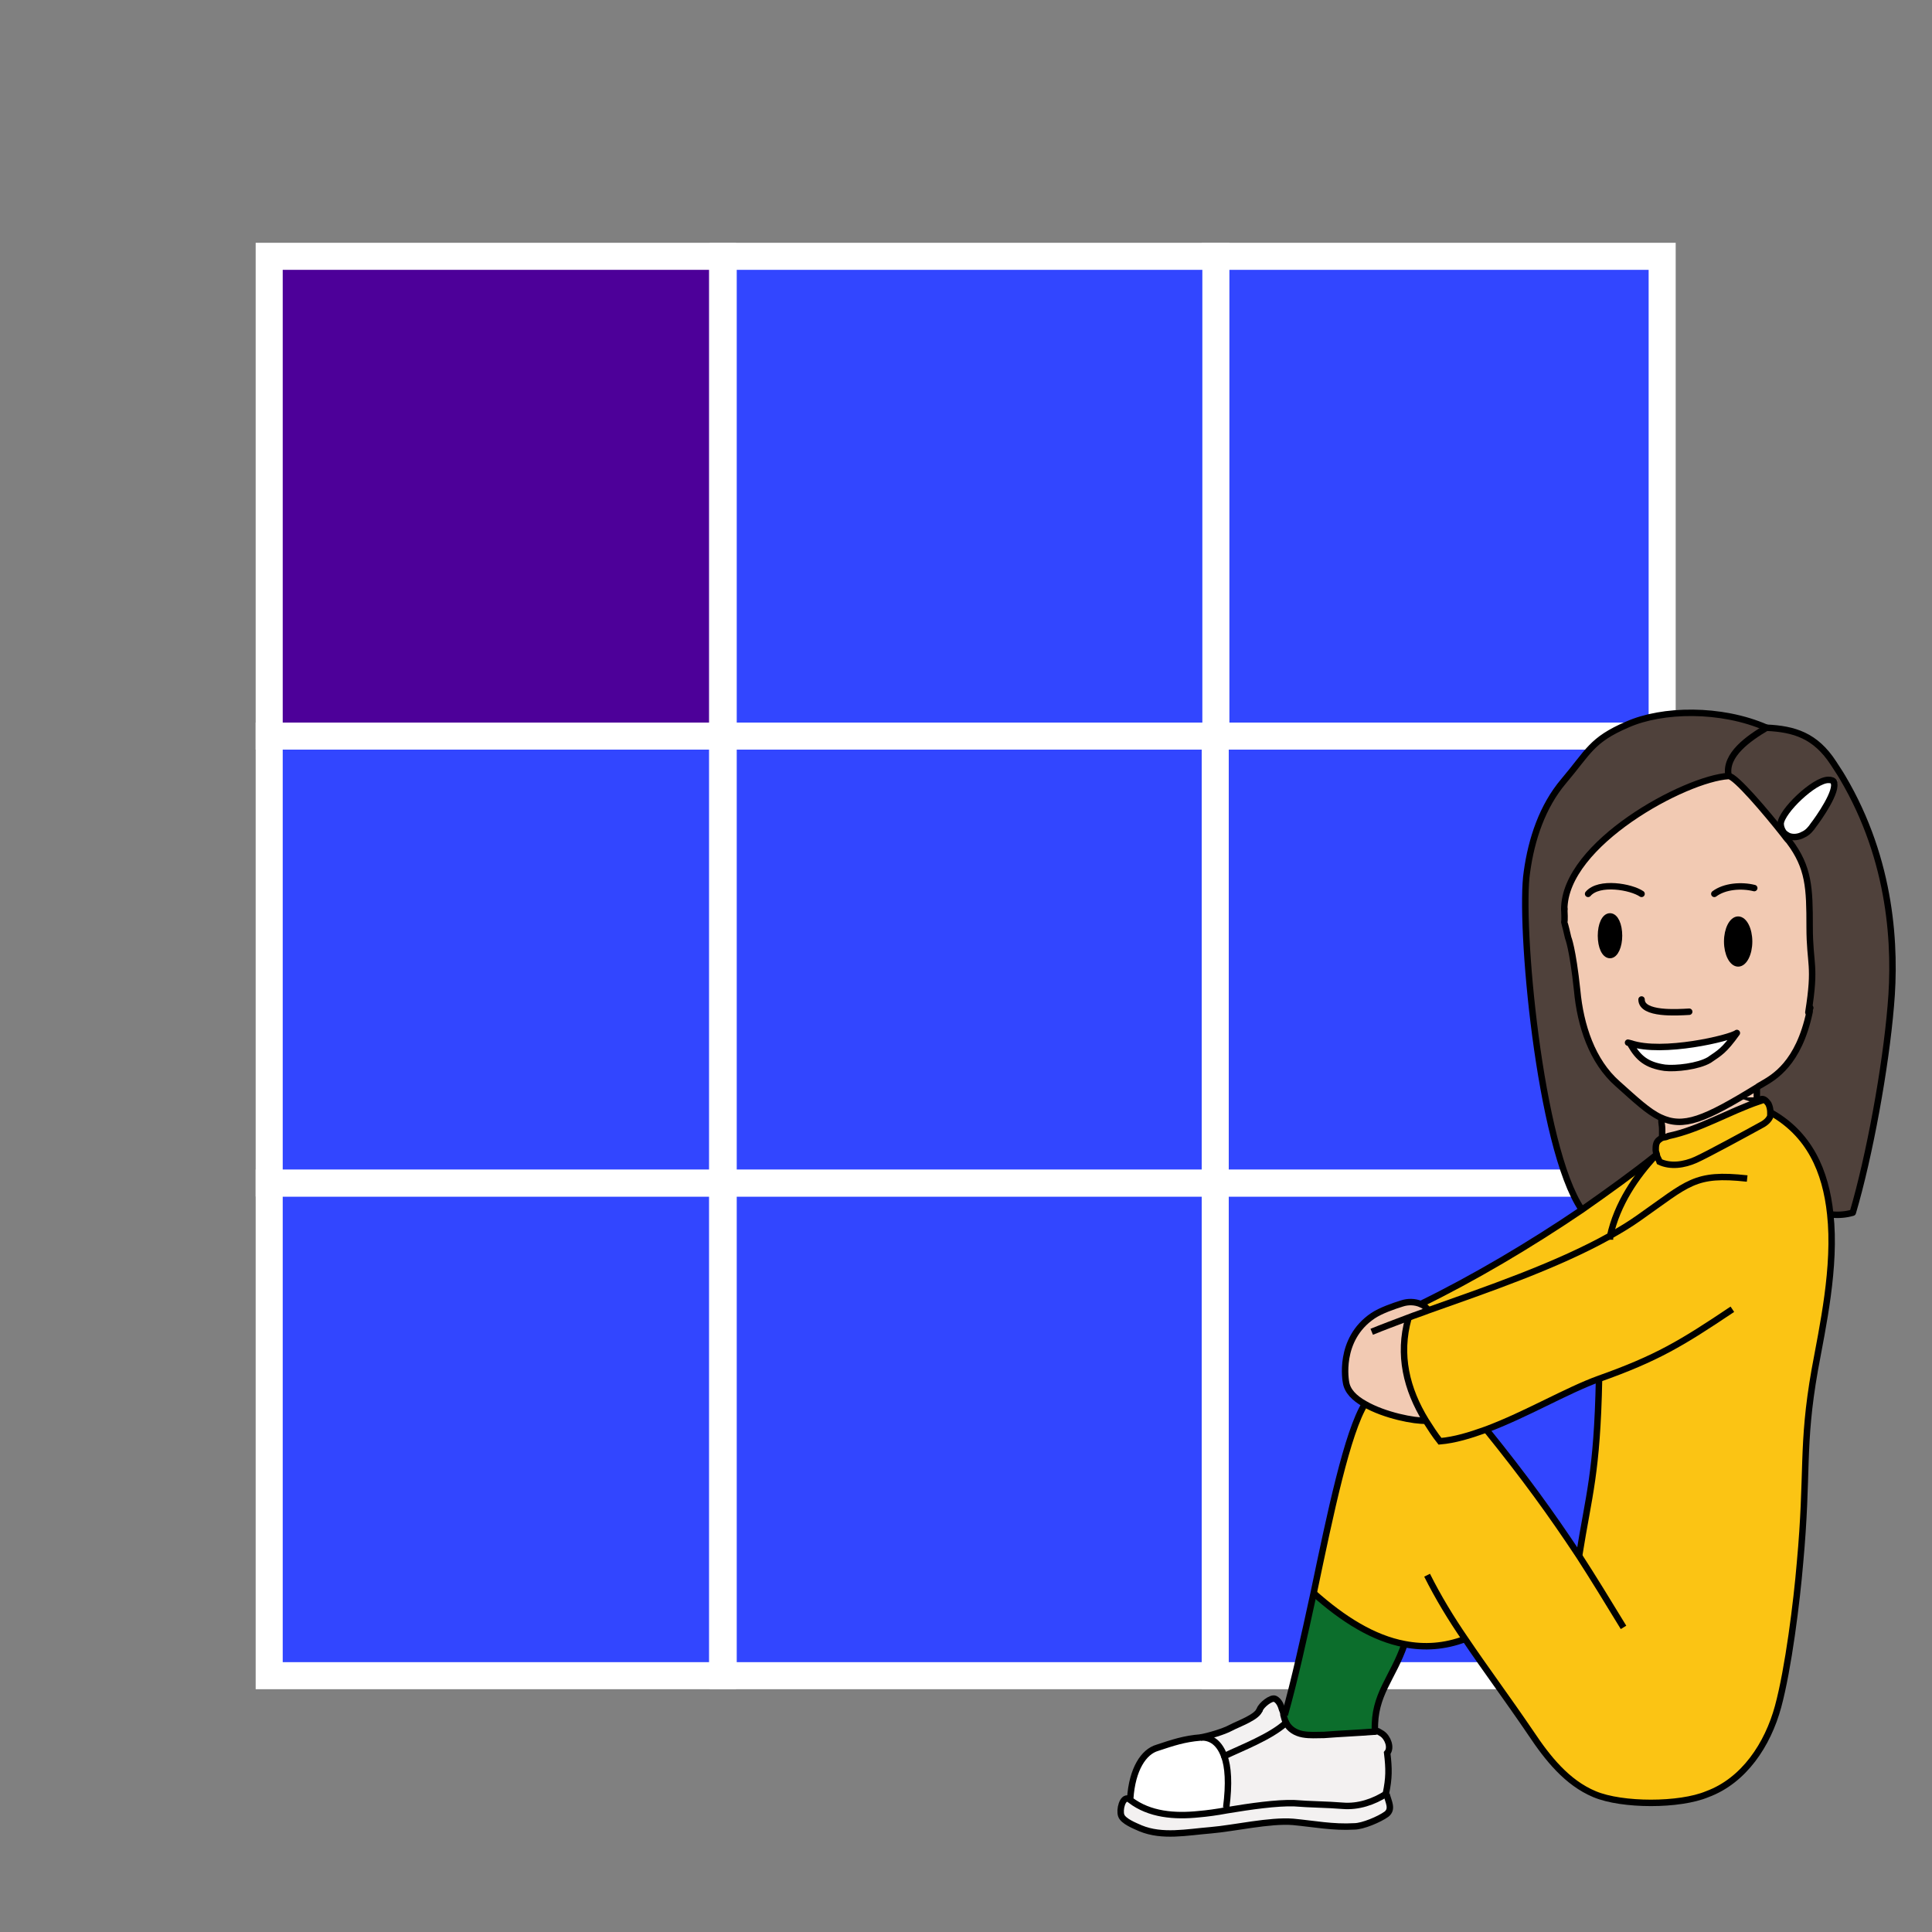 <?xml version="1.0" encoding="UTF-8"?><svg id="Layer_5" xmlns="http://www.w3.org/2000/svg" width="300" height="300" viewBox="0 0 300 300"><rect x="0" y="0" width="300" height="300" fill="#808080" stroke="none"/><defs><style>.cls-1{stroke-linejoin:round;}.cls-1,.cls-2{stroke-linecap:round;}.cls-1,.cls-2,.cls-3{fill:none;stroke:#000;}.cls-2,.cls-4,.cls-5,.cls-3{stroke-miterlimit:10;}.cls-4{fill:#3246ff;}.cls-4,.cls-5{stroke:#fff;stroke-width:4.2px;}.cls-5{fill:#4d0099;}.cls-6,.cls-7,.cls-8,.cls-9,.cls-10,.cls-11,.cls-12{stroke-width:0px;}.cls-7{fill:#f3f1f1;}.cls-8{fill:#4f413b;}.cls-9{fill:#0c6e2c;}.cls-10{fill:#f2cab3;}.cls-11{fill:#fff;}.cls-12{fill:#fbc414;}</style></defs><rect class="cls-4" x="41.8" y="183.7" width="70.4" height="76.5"/><rect class="cls-4" x="112.3" y="183.7" width="76.5" height="76.5"/><rect class="cls-4" x="112.3" y="114.3" width="76.5" height="69.4"/><rect class="cls-4" x="188.7" y="183.7" width="69.4" height="76.5"/><rect class="cls-4" x="188.7" y="114.3" width="69.4" height="69.4"/><rect class="cls-4" x="188.7" y="39.8" width="69.4" height="74.5"/><rect class="cls-4" x="112.3" y="39.8" width="76.5" height="74.5"/><rect class="cls-4" x="41.8" y="114.3" width="70.4" height="69.4"/><rect class="cls-5" x="41.8" y="39.8" width="70.4" height="74.5"/><path class="cls-8" d="m280.9,157.2h-.1c1.2-7.6.2-7.3.2-13.4s-.1-9.2-3.2-13.3c-.3-.3-.6-.7-.9-1.1h.2c.2.1.5.3.7.4.7.3,1.6.2,2.3-.2.7-.3,1.2-.9,1.6-1.5.7-.9,3.9-5.4,3.1-6.7l1.4-.8c7.7,13,8.3,26.5,7.5,35.5-.9,9.5-3.3,23.3-5.9,32.1-1.1.3-2.1.4-3.2.3h-.2c-.7-6.6-3.2-12.5-9.5-15.8h0c0-.5,0-.9-.3-1.3-.2-.4-.7-.8-1.2-.7-.2,0-.3.1-.5.2v-.2c0,0,0-1.9,0-1.9.2-.2.5-.3.8-.5,1.7-1,5.6-3.1,7.3-11.2Z"/><path class="cls-8" d="m286.2,120.7l-1.4.8c-.1-.3-.4-.4-.9-.4-2.2,0-7.3,4.9-7.4,6.8,0,.5.2,1,.5,1.4h-.2c-2.6-3.1-7.5-9-8.5-8.9-.6-3.2,3.2-5.8,5.9-7.4h0s0,0,0,0c4.3.3,7.6,1.2,10.4,5.5.5.7.9,1.4,1.4,2.2Z"/><path class="cls-11" d="m284.8,121.5c.8,1.3-2.4,5.8-3.1,6.7-.4.6-.9,1.1-1.6,1.5-.7.3-1.5.5-2.3.2-.3-.1-.5-.3-.7-.5-.3-.4-.5-.9-.5-1.4,0-1.9,5.1-6.8,7.4-6.8s.8.1.9.4Z"/><path class="cls-12" d="m230.7,222c5.9,7.3,10.1,13.1,14.4,19.6,1.6-9.6,2.8-12.8,3.1-27.5-4.9,1.8-11.4,5.6-17.6,7.9Zm-3.2,32.5c-3.2,1.2-6.3,1.4-9.4.8-4.8-.9-9.5-3.8-14.2-8,2.6-12.4,5.2-24.9,8-29.3,3.1,1.8,7.8,2.7,9.5,2.6-2.9-4.9-4.2-10.2-2.7-15.9,1-.4,2-.7,3-1.1,9-3.2,19.8-6.9,28.3-11.6,1.1-5.1,4.1-9.3,7.1-12.6.1.3.2.6.4.9,1.8.8,3.9.5,5.6-.3,1.8-.8,8.2-4.3,10.2-5.4.6-.3,1.2-.7,1.4-1.4,0-.2,0-.4,0-.6h0c6.3,3.4,8.8,9.3,9.5,15.9.9,8.3-1.2,17.6-2.4,24.2-2.2,11.9-1,15.9-2.3,30-.6,6-1.9,16.4-3.4,22.3s-5.4,11.4-11,13.6c-4.3,1.7-13.3,1.7-17.5,0-4.3-1.8-7.3-5.6-9.9-9.5-3.6-5.3-7.1-10-10.2-14.6Z"/><path class="cls-10" d="m253.2,162.1h0c1.2,2.2,2.5,3.3,5.3,3.7,1.7.2,5.2-.1,6.9-1.2,1.7-1,2.4-1.4,4.3-4.2-.9.9-11.6,3.3-16.5,1.6Zm27.8-18.2c0,6.1,1,5.8-.2,13.3h.1c-1.7,8.1-5.7,10.2-7.3,11.2-.3.2-.5.3-.8.5-8.2,5.1-11.5,6.4-15.1,4.7-1.9-.9-3.8-2.7-6.6-5.2-4-3.6-5.7-9.1-6.3-14.5-.6-6.6-1.4-8.2-1.4-8.2-.9-4.3-.4-.4-.6-4.5,0-10.2,18.8-20.3,25.5-20.7,1-.1,5.9,5.8,8.5,9,.3.4.6.8.9,1.1,3.1,4.1,3.2,8.1,3.2,13.3Zm-9.5,2.4c0-1.9-.8-3.4-1.7-3.4s-1.7,1.5-1.7,3.4.8,3.4,1.7,3.4,1.7-1.5,1.7-3.4Zm-20.2-.9c0-1.6-.6-3-1.4-3s-1.4,1.3-1.4,3,.6,3,1.4,3,1.4-1.3,1.4-3Z"/><path class="cls-12" d="m258.1,176.5h0c.2-.1.5-.2.7-.2,4.8-1,9.4-3.8,14.1-5.4.2,0,.3-.1.5-.2.5-.2.9.3,1.2.7.2.4.3.9.3,1.3,0,.2,0,.4,0,.6-.2.6-.8,1.1-1.4,1.4-2,1.1-8.4,4.6-10.2,5.4-1.8.8-3.9,1.1-5.6.3-.1-.3-.3-.6-.4-.9,0-.3-.2-.6-.2-.9,0-.6,0-1.2.5-1.6s.5-.3.8-.4h0Z"/><path class="cls-8" d="m274.4,113h0c-2.8,1.6-6.5,4.2-5.9,7.4-6.7.4-25.5,10.5-25.5,20.7.2,4-.4.1.6,4.5,0,0,.7,1.6,1.4,8.2.5,5.4,2.3,11,6.3,14.5,2.8,2.5,4.7,4.3,6.6,5.2h0c0,.3,0,.6.1.8,0,0,0,.6.1,1,0,.2,0,.3,0,.5,0,.5,0,.7,0,.5,0,0,0,.1,0,.2-.3,0-.5.2-.8.4-.4.4-.6,1-.5,1.6,0,.3.1.6.2.9-3.5,2.8-7.4,5.6-11.4,8.4h0c-6.6-9.8-9.6-44.7-8.5-52.5.8-5.1,2.4-10.2,5.7-14.1,3.9-4.6,4.4-6.3,9.9-8.8,5.4-2.3,14.5-2.6,21.6.5Z"/><path class="cls-10" d="m272.8,170.7v.2c-4.6,1.6-9.2,4.4-14,5.4-.2,0-.5,0-.7.2h0s0-.1,0-.2c0,.2,0,0,0-.5,0-.2,0-.3,0-.5,0-.4-.1-.9-.1-1,0-.3,0-.5-.1-.8h0c3.6,1.7,6.8.4,15.1-4.7v1.9Z"/><path class="cls-6" d="m269.8,142.8c.9,0,1.7,1.5,1.7,3.4s-.8,3.4-1.7,3.4-1.7-1.5-1.7-3.4.8-3.4,1.7-3.4Z"/><path class="cls-11" d="m269.7,160.4c-2,2.8-2.7,3.1-4.3,4.2-1.7,1-5.2,1.4-6.9,1.2-2.8-.4-4.1-1.5-5.3-3.6h0c4.9,1.6,15.5-.8,16.5-1.7Z"/><path class="cls-12" d="m258.1,176.5h0s0,0,0,0h0Z"/><path class="cls-12" d="m257.1,179.4c-3,3.2-6,7.5-7.1,12.6-8.4,4.7-19.3,8.4-28.3,11.6l-.2-.5c-.3-.3-.6-.5-.9-.6,8.1-4,17-9.2,25.1-14.7,4-2.8,7.9-5.6,11.4-8.4Z"/><path class="cls-6" d="m249.9,142.3c.8,0,1.4,1.3,1.4,3s-.6,3-1.4,3-1.4-1.3-1.4-3,.6-3,1.4-3Z"/><path class="cls-10" d="m221.6,203.2l.2.5c-1,.4-2,.7-3,1.1-1.6,5.7-.3,11,2.7,15.9-1.7.1-6.4-.8-9.5-2.6-1.6-.9-2.7-2-2.9-3.4,0,0-1.3-6.6,4.2-10.3,1.2-.8,3.2-1.5,4.5-1.9,1-.3,2-.3,2.9.1.4.1.7.4.9.6Z"/><path class="cls-7" d="m214.6,269.2c1,.5,1.5,2.1.8,3,.2,2.5.2,3.9-.2,6.3-2,1.4-4.4,2.2-6.8,1.9-2.4-.2-5.1-.3-7.5-.4-2.6-.2-6.9.5-10.5,1.1v-.4c.5-3.8.2-6.4-.3-8h0c2.7-1.3,7.2-3,9.6-5.2.5,1,1.6,1.6,2.6,1.8,1.1.2,2.2.2,3.3.1,2.6-.2,5.1-.3,7.7-.5,0,0,.2,0,.2,0,.8,0,.2-.2,1.1.3Z"/><path class="cls-7" d="m215.2,278.5c.3,1.3,1,2.4,0,3.1-1,.8-3.7,1.8-5,1.9-3.2.2-6.2-.4-9.5-.7-3.6-.3-9.2,1-12.8,1.3-3.6.3-7.5,1.1-10.9-.3-.9-.4-2.8-1.1-3-2s.2-2.9,1.1-2.6h.3c0,0,0,.2,0,.2,3,2.3,6.9,2.6,10.7,2.2,1.2-.1,2.7-.3,4.3-.6,3.6-.6,7.8-1.2,10.5-1.1,2.4.2,5.1.2,7.5.4,2.4.2,4.8-.6,6.8-1.9Z"/><path class="cls-9" d="m213.5,268.7v.2s-.1,0-.2,0c-2.6.2-5.1.3-7.7.5-1.1,0-2.2.1-3.3-.1-1.1-.2-2.1-.8-2.6-1.8-.2-.4-.3-.8-.4-1.2h0c1.6-5.3,3.1-12.2,4.5-19,4.7,4.2,9.4,7.1,14.2,8-1.8,5.3-4.8,7.8-4.6,13.4Z"/><path class="cls-7" d="m199.4,266.3c0,.4.2.8.4,1.2-2.4,2.2-7,3.9-9.6,5.2h0c-.9-2.5-2.5-3-3.7-2.9,1.2-.2,3.6-.9,4.7-1.5s4.3-1.7,4.5-2.9c.2-.7,1.7-2,2.4-1.7.6.3.9,1,1.1,1.7,0,.3.1.6.2.8Z"/><path class="cls-11" d="m190.1,272.7c.6,1.7.8,4.2.3,8v.4c-1.6.3-3.1.5-4.2.6-3.8.4-7.7.1-10.7-2.2,0,0,0-.1,0-.2.3-4.6,2.1-7.3,4.2-7.9,2.5-.8,4.2-1.4,6.7-1.6,1.1-.1,2.8.3,3.7,2.9Z"/><path class="cls-3" d="m271.3,183c-8.2-.9-9.1.7-16.8,6.1-1.4,1-2.9,1.9-4.5,2.8-8.4,4.7-19.3,8.4-28.3,11.6-1,.4-2,.7-3,1.1-2.1.8-4,1.5-5.7,2.2"/><path class="cls-3" d="m257.1,179.4c-3,3.2-6,7.5-7.1,12.6v.5"/><path class="cls-3" d="m248.3,214.1c-.3,14.8-1.6,18-3.1,27.5"/><path class="cls-3" d="m221.6,244.6c1.7,3.4,3.7,6.7,5.9,9.9,3.1,4.6,6.6,9.3,10.2,14.6,2.6,3.9,5.6,7.7,9.9,9.5,4.3,1.8,13.2,1.8,17.5,0,5.7-2.1,9.4-7.7,11-13.6s2.9-16.3,3.4-22.3c1.3-14.1.2-18.1,2.3-30,1.2-6.6,3.3-16,2.4-24.2-.7-6.6-3.2-12.5-9.5-15.9"/><path class="cls-3" d="m230.6,221.8c0,0,.1.1.2.2,5.9,7.3,10.1,13.1,14.4,19.6,2.2,3.4,4.4,7,6.9,11.1"/><path class="cls-3" d="m220.9,203.1c.2,0,.4,0,.6,0-.3-.3-.6-.5-.9-.6-.9-.4-2-.4-2.9-.1-1.3.4-3.3,1.1-4.5,1.9-5.5,3.7-4.2,10.3-4.2,10.3.2,1.4,1.3,2.5,2.9,3.4,3.1,1.8,7.8,2.7,9.5,2.6,0,0,0,0,.1,0"/><path class="cls-3" d="m258.1,176.7s0,0,0-.2h0"/><path class="cls-3" d="m258.1,176.5h0"/><path class="cls-3" d="m258.1,176.5s0-.1,0-.2c0,.2,0,0,0-.5,0-.2,0-.3,0-.5,0-.4-.1-.9-.1-1,0-.3,0-.5-.1-.8"/><line class="cls-3" x1="272.8" y1="168.8" x2="272.8" y2="170.7"/><path class="cls-3" d="m203.9,247.3c4.7,4.2,9.4,7.1,14.2,8,3.1.6,6.2.4,9.4-.8"/><path class="cls-3" d="m212,217.9h0c-2.8,4.5-5.4,17-8,29.4-1.5,6.9-3,13.7-4.5,19"/><path class="cls-3" d="m272.9,170.9c.2,0,.3-.1.5-.2.5-.2.9.3,1.2.7.2.4.3.9.3,1.3,0,.2,0,.4,0,.6-.2.6-.8,1.1-1.4,1.4-2,1.1-8.4,4.6-10.2,5.4-1.8.8-3.9,1.1-5.6.3-.1-.3-.3-.6-.4-.9,0-.3-.2-.6-.2-.9,0-.6,0-1.2.5-1.6s.5-.3.8-.4h0c.2,0,.5-.1.7-.2,4.8-1,9.4-3.8,14.1-5.4Z"/><path class="cls-3" d="m218.7,204.7c-1.6,5.7-.3,11,2.7,15.9.7,1.1,1.4,2.2,2.2,3.2,2.3-.2,4.6-.9,7.1-1.8,6.2-2.3,12.6-6.1,17.6-7.9,9-3.2,12.8-5.5,20.7-10.8"/><path class="cls-3" d="m257.1,179.4c-3.5,2.8-7.4,5.6-11.4,8.4-8.1,5.5-16.9,10.7-25.1,14.7h-.1"/><path class="cls-3" d="m190.4,280.7c.5-3.8.3-6.4-.3-8-.9-2.5-2.5-3-3.7-2.9-2.5.2-4.3.8-6.7,1.6-2.1.6-3.9,3.3-4.2,7.9,0,0,0,.1,0,.2,3,2.3,6.9,2.6,10.7,2.2,1.2-.1,2.7-.3,4.3-.6,3.6-.6,7.8-1.2,10.5-1.1,2.4.2,5.1.2,7.5.4,2.4.2,4.8-.6,6.8-1.9"/><path class="cls-2" d="m190.1,272.7c2.7-1.3,7.2-3,9.6-5.2"/><path class="cls-3" d="m175.2,279.3c-.9-.3-1.4,1.7-1.1,2.6s2.1,1.6,3,2c3.4,1.4,7.2.6,10.9.3,3.6-.3,9.2-1.6,12.8-1.3,3.2.3,6.2.9,9.5.7,1.3,0,3.9-1.1,5-1.9,1-.8.3-1.9,0-3.1"/><path class="cls-3" d="m186.4,269.8c1.2-.2,3.6-.9,4.7-1.5s4.3-1.7,4.5-2.9"/><path class="cls-2" d="m215.2,278.5c.5-2.4.5-3.8.2-6.3.7-.8.1-2.4-.8-3-.9-.5-.4-.4-1.1-.3,0,0-.1,0-.2,0-2.6.2-5.1.3-7.7.5-1.1,0-2.2.1-3.3-.1-1.1-.2-2.1-.8-2.6-1.8-.2-.4-.3-.8-.4-1.2,0-.3-.1-.6-.2-.8-.2-.7-.5-1.4-1.1-1.7-.6-.3-2.2,1-2.4,1.7"/><path class="cls-3" d="m218.1,255.3c-1.8,5.3-4.8,7.8-4.6,13.4"/><path class="cls-1" d="m242.9,141.1c.2,4-.4.1.6,4.5,0,0,.7,1.6,1.4,8.2.5,5.4,2.3,11,6.3,14.5,2.8,2.5,4.7,4.3,6.6,5.2,3.6,1.7,6.8.4,15.1-4.7.2-.2.5-.3.8-.5,1.7-1,5.6-3.1,7.3-11.2,0-.2,0-.4.1-.6"/><path class="cls-1" d="m246.6,138.8c1.7-2,6.7-1.1,8.3,0"/><path class="cls-1" d="m266.2,138.8c1.6-1.2,4.2-1.4,6.2-.9"/><path class="cls-1" d="m251.4,145.3c0,1.6-.6,3-1.4,3s-1.4-1.3-1.4-3,.6-3,1.4-3,1.4,1.3,1.4,3Z"/><path class="cls-1" d="m271.6,146.2c0,1.9-.8,3.4-1.7,3.4s-1.7-1.5-1.7-3.4.8-3.4,1.7-3.4,1.7,1.5,1.7,3.4Z"/><path class="cls-1" d="m254.9,155.2c0,2.4,5.6,2,7.4,1.9"/><path class="cls-1" d="m252.8,161.9c.1,0,.3.1.4.1,4.9,1.7,15.5-.8,16.5-1.6-2,2.8-2.7,3.1-4.3,4.2-1.7,1-5.2,1.4-6.9,1.2-2.8-.4-4.1-1.5-5.3-3.6"/><path class="cls-1" d="m280.8,157.2c1.2-7.5.2-7.3.2-13.3s-.1-9.2-3.2-13.3c-.3-.3-.6-.7-.9-1.1-2.6-3.3-7.5-9.1-8.5-9-6.7.4-25.5,10.5-25.5,20.7"/><path class="cls-1" d="m268.4,120.4c-.6-3.2,3.2-5.8,5.9-7.4"/><path class="cls-1" d="m284.5,188.6c1.1.1,2.2,0,3.2-.3,2.6-8.8,5.1-22.5,5.9-32.1.8-9,.2-22.5-7.5-35.5-.4-.7-.9-1.4-1.4-2.2-2.8-4.3-6.1-5.3-10.4-5.5,0,0,0,0,0,0-7.1-3.1-16.2-2.9-21.6-.5-5.6,2.4-6,4.2-9.9,8.8-3.3,3.9-5,9-5.7,14.1-1.2,7.8,1.9,42.7,8.5,52.4"/><path class="cls-1" d="m284.8,121.5c-.1-.3-.4-.4-.9-.4-2.2,0-7.3,4.9-7.4,6.8,0,.5.2,1,.5,1.4.2.2.5.4.7.5.7.3,1.6.2,2.3-.2.7-.3,1.2-.9,1.6-1.5.7-.9,3.9-5.4,3.1-6.7Z"/></svg>